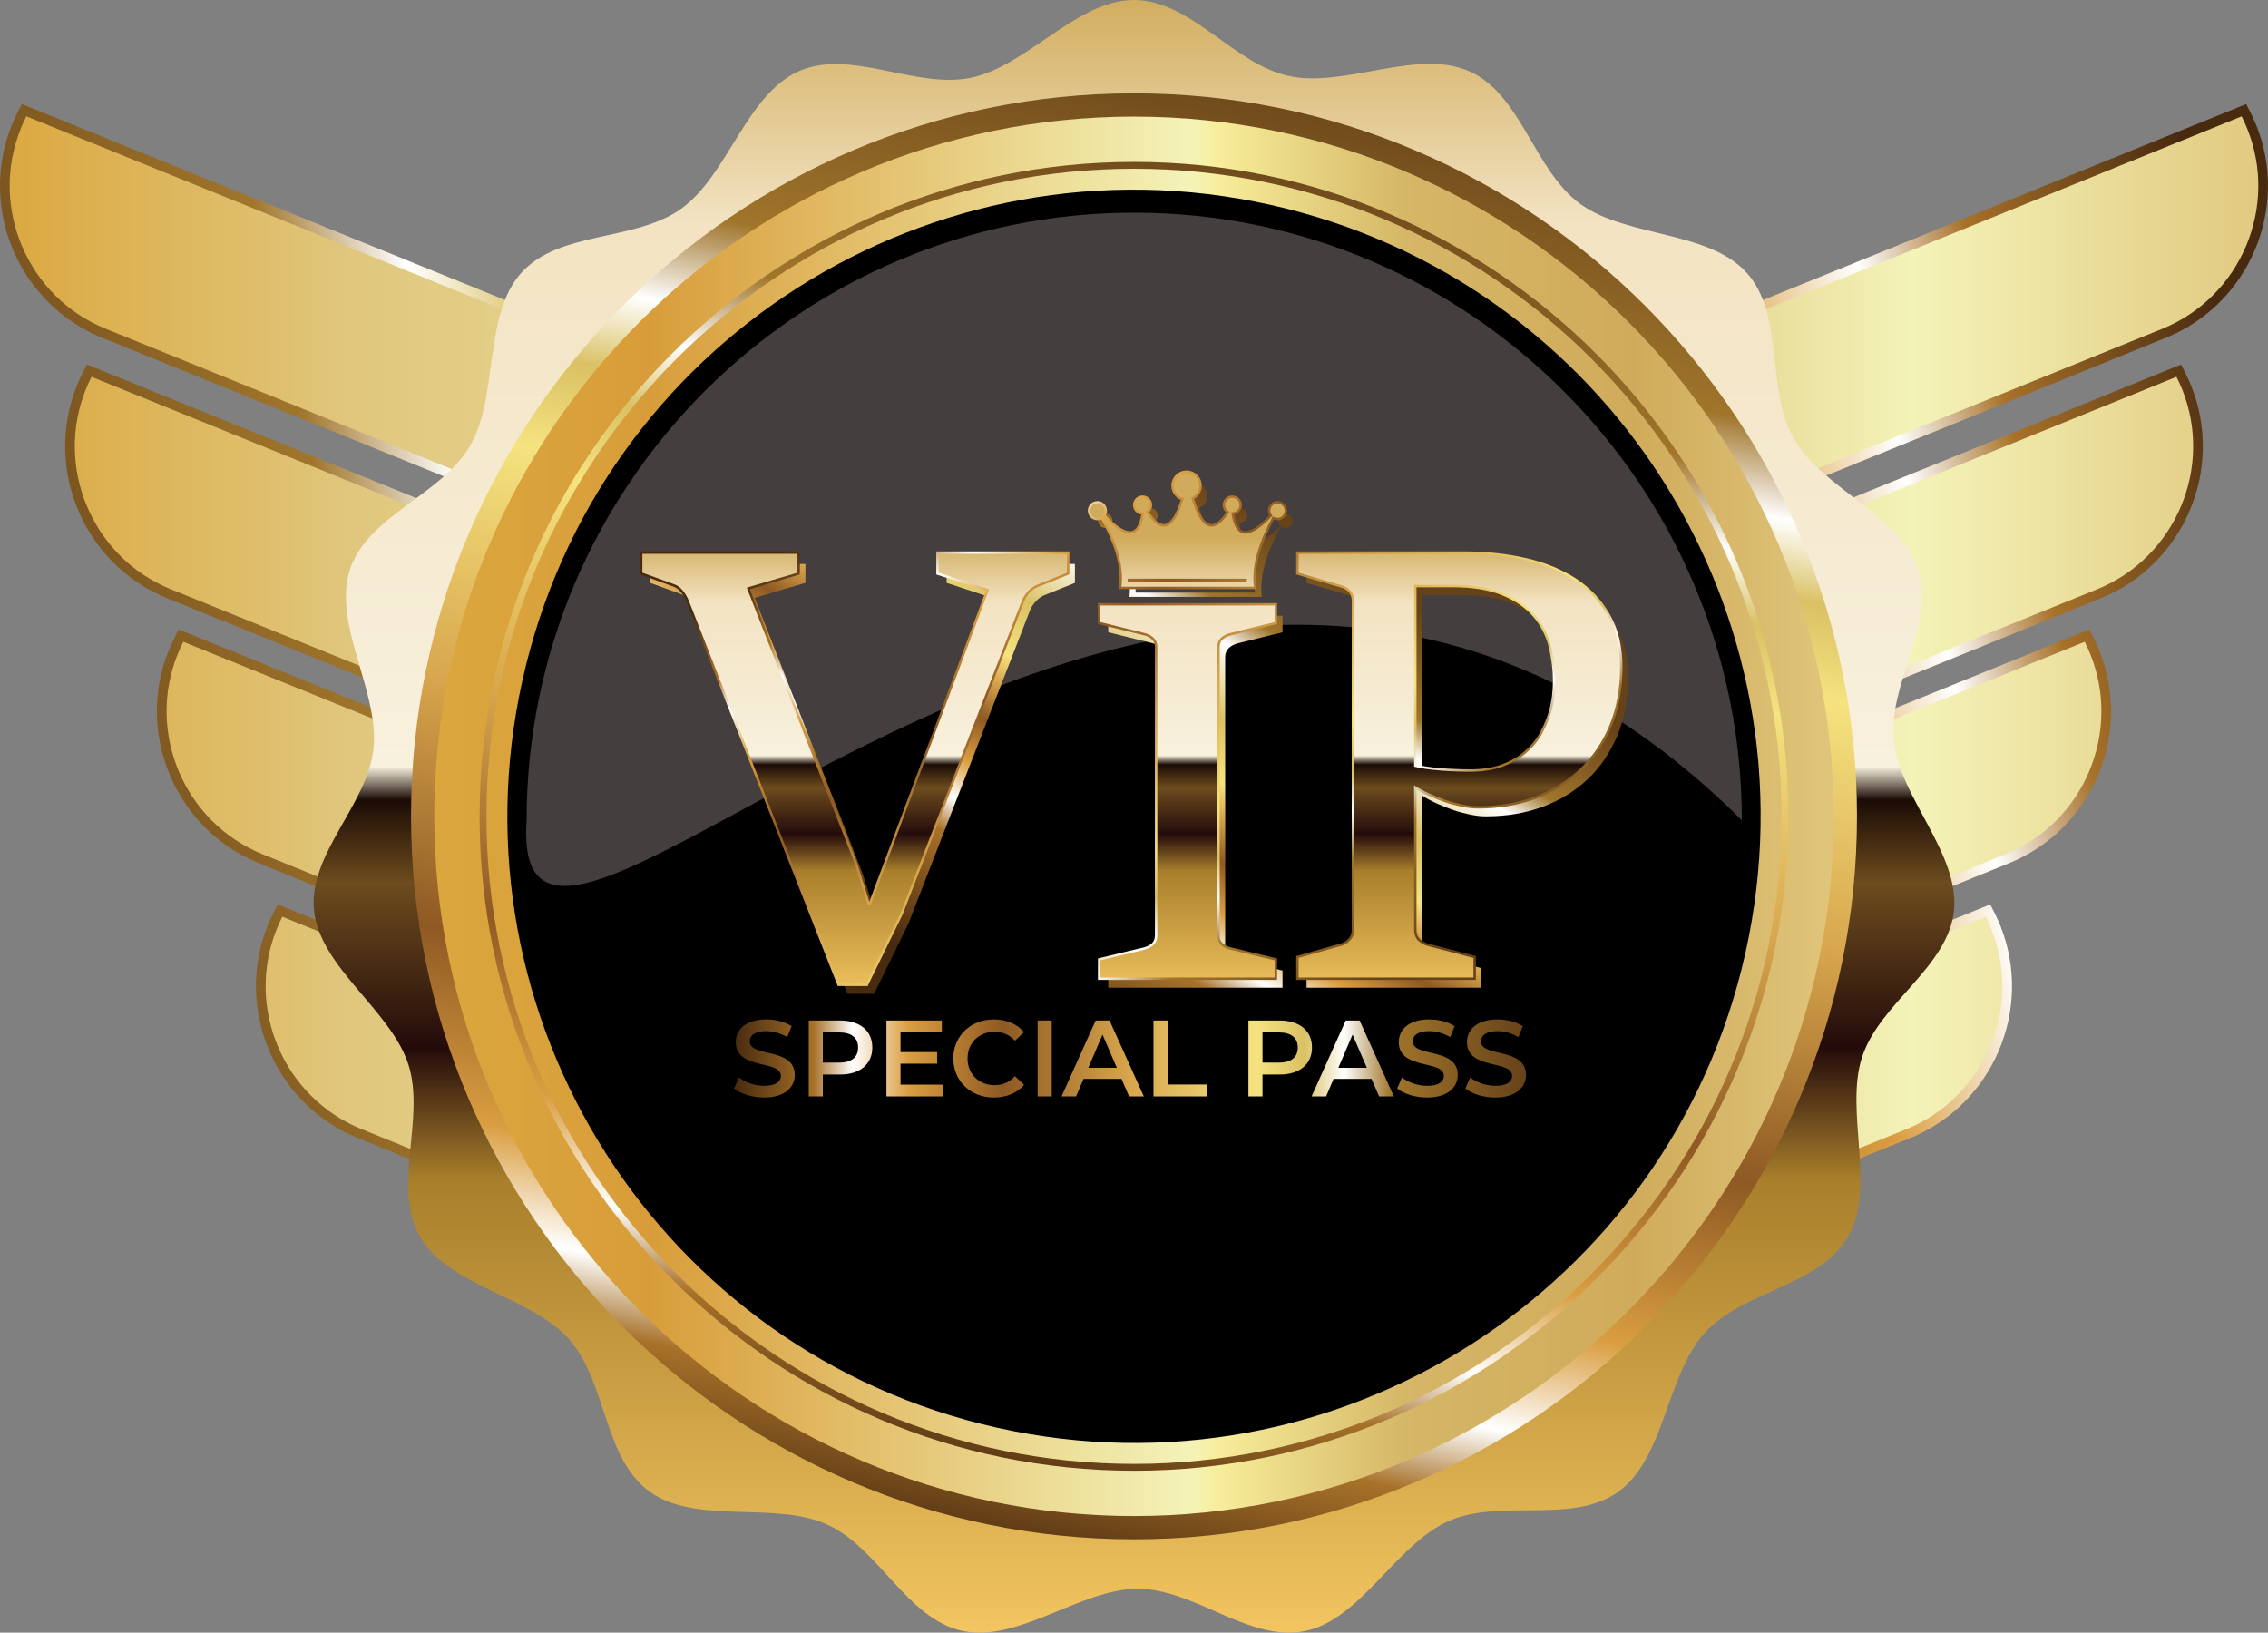 <?xml version="1.0" encoding="UTF-8"?>
<svg id="_x23_Layer_1" xmlns="http://www.w3.org/2000/svg" xmlns:xlink="http://www.w3.org/1999/xlink" viewBox="0 0 2717.93 1956.49">
  <rect x="0" y="0" width="2717.93" height="1956.49" fill="#808080" stroke="none"/>
  <defs>
    <style>
      .cls-1 {
        fill: url(#GradientFill_1-2);
      }

      .cls-1, .cls-2, .cls-3, .cls-4, .cls-5, .cls-6, .cls-7, .cls-8, .cls-9, .cls-10, .cls-11 {
        fill-rule: evenodd;
      }

      .cls-2 {
        fill: url(#GradientFill_1-4);
      }

      .cls-3 {
        fill: url(#GradientFill_1-3);
      }

      .cls-4 {
        fill: url(#GradientFill_3-2);
      }

      .cls-6 {
        fill: #443e3e;
      }

      .cls-7 {
        fill: url(#GradientFill_3);
      }

      .cls-8 {
        fill: url(#GradientFill_1);
      }

      .cls-9 {
        fill: url(#GradientFill_5);
      }

      .cls-10 {
        fill: url(#GradientFill_4);
      }

      .cls-11 {
        fill: url(#GradientFill_2);
      }

      .cls-12 {
        fill: url(#GradientFill_1-5);
      }
    </style>
    <linearGradient id="GradientFill_1" data-name="GradientFill 1" x1="2671.17" y1="424.32" x2="9.29" y2="1038.86" gradientUnits="userSpaceOnUse">
      <stop offset="0" stop-color="#482a0f"/>
      <stop offset=".1" stop-color="#a77129"/>
      <stop offset=".15" stop-color="#fff"/>
      <stop offset=".22" stop-color="#da9e41"/>
      <stop offset=".34" stop-color="#8e5923"/>
      <stop offset=".5" stop-color="#d8a64d"/>
      <stop offset=".66" stop-color="#f5e380"/>
      <stop offset=".72" stop-color="#dac164"/>
      <stop offset=".77" stop-color="#fff"/>
      <stop offset=".83" stop-color="#a0752b"/>
      <stop offset="1" stop-color="#664219"/>
    </linearGradient>
    <linearGradient id="GradientFill_2" data-name="GradientFill 2" x1="-13.08" y1="812.53" x2="2731.01" y2="812.53" gradientUnits="userSpaceOnUse">
      <stop offset="0" stop-color="#dba73e"/>
      <stop offset=".16" stop-color="#e0c77d"/>
      <stop offset=".54" stop-color="#f4f3b8"/>
      <stop offset=".56" stop-color="#f7ed9a"/>
      <stop offset=".69" stop-color="#dbc276"/>
      <stop offset=".84" stop-color="#f4f3b8"/>
      <stop offset="1" stop-color="#e0c77d"/>
    </linearGradient>
    <linearGradient id="GradientFill_3" data-name="GradientFill 3" x1="1358.96" y1="1968.68" x2="1358.96" y2="-12.19" gradientUnits="userSpaceOnUse">
      <stop offset="0" stop-color="#f4c761"/>
      <stop offset=".28" stop-color="#a97f2c"/>
      <stop offset=".36" stop-color="#230b0a"/>
      <stop offset=".46" stop-color="#6d4c1e"/>
      <stop offset=".51" stop-color="#1a0b05"/>
      <stop offset=".53" stop-color="#f8f1de"/>
      <stop offset=".86" stop-color="#f3e3c2"/>
      <stop offset="1" stop-color="#d0ab5b"/>
    </linearGradient>
    <linearGradient id="GradientFill_4" data-name="GradientFill 4" x1="506.52" y1="978.24" x2="2211.42" y2="978.24" gradientUnits="userSpaceOnUse">
      <stop offset="0" stop-color="#dba73e"/>
      <stop offset=".16" stop-color="#d89d3a"/>
      <stop offset=".54" stop-color="#f4f3b8"/>
      <stop offset=".56" stop-color="#f7ed9a"/>
      <stop offset=".69" stop-color="#d5b767"/>
      <stop offset=".85" stop-color="#d0ab5b"/>
      <stop offset="1" stop-color="#e0c77d"/>
    </linearGradient>
    <linearGradient id="GradientFill_1-2" data-name="GradientFill 1" x1="1184.69" y1="1874.85" x2="1534.36" y2="75.93" xlink:href="#GradientFill_1"/>
    <linearGradient id="GradientFill_1-3" data-name="GradientFill 1" x1="1201.22" y1="1789.82" x2="1517.73" y2="161.51" xlink:href="#GradientFill_1"/>
    <linearGradient id="GradientFill_5" data-name="GradientFill 5" x1="1133.6" y1="1168.92" x2="1477.28" y2="596.95" gradientUnits="userSpaceOnUse">
      <stop offset="0" stop-color="#482a0f"/>
      <stop offset=".22" stop-color="#a77129"/>
      <stop offset=".28" stop-color="#fff"/>
      <stop offset=".35" stop-color="#da9e41"/>
      <stop offset=".43" stop-color="#8e5923"/>
      <stop offset=".5" stop-color="#d8a64d"/>
      <stop offset=".55" stop-color="#f5e380"/>
      <stop offset=".65" stop-color="#dac164"/>
      <stop offset=".77" stop-color="#fff"/>
      <stop offset=".83" stop-color="#a0752b"/>
      <stop offset="1" stop-color="#664219"/>
    </linearGradient>
    <linearGradient id="GradientFill_1-4" data-name="GradientFill 1" x1="1174.72" y1="509.23" x2="1621.1" y2="1196.61" xlink:href="#GradientFill_1"/>
    <linearGradient id="GradientFill_3-2" data-name="GradientFill 3" x1="1355.66" y1="1198.82" x2="1355.66" y2="644.84" xlink:href="#GradientFill_3"/>
    <linearGradient id="GradientFill_1-5" data-name="GradientFill 1" x1="879.75" y1="1268.42" x2="1828.75" y2="1268.42" xlink:href="#GradientFill_1"/>
  </defs>
  <g>
    <path class="cls-8" d="M853.74,1254.8l-543.44-220.39c-49.93-20.25-87.05-59.11-106.63-105.4-19.57-46.27-21.59-99.95-1.34-149.88.92-2.25,2.04-4.84,3.37-7.74,1.13-2.46,2.35-4.99,3.66-7.55l4.84-9.47,9.82,3.98,713.66,289.43,10.75,4.36-4.36,10.75-75.24,185.51-4.36,10.76-10.75-4.36h0ZM319.02,1012.9h0l532.69,216.04,66.52-164.02L225.46,783.97c-.51,1.19-1.05,2.48-1.62,3.87-17.86,44.05-16.08,91.39,1.17,132.18,17.24,40.77,49.97,75.02,94.01,92.88h0ZM1866.22,1228.94h0l532.69-216.04c44.04-17.86,76.78-52.11,94.01-92.88,17.25-40.78,19.02-88.13,1.16-132.18-.57-1.39-1.1-2.68-1.61-3.87l-692.76,280.95,66.52,164.01h0ZM2407.63,1034.41h0l-543.43,220.4-10.75,4.36-4.36-10.76-75.24-185.52-4.36-10.74,10.76-4.36,713.66-289.43,9.87-4,4.83,9.49c.99,1.94,2.2,4.48,3.61,7.55,1.32,2.89,2.46,5.49,3.37,7.74,20.24,49.93,18.23,103.61-1.34,149.88-19.57,46.28-56.7,85.15-106.62,105.4h0ZM1964.2,1470.52h0l-66.51-164.01,476.09-193.08,1.06,2.51.02.06.07.19.1.25v.03s.36.85.36.85c17.86,44.04,16.09,91.38-1.16,132.17-17.21,40.7-49.86,74.89-93.77,92.77l-.24.09-316.02,128.17h0ZM2286.8,1364.73h0l-324.63,131.66-10.75,4.36-4.36-10.76-75.23-185.51-4.36-10.75,10.76-4.36,496.99-201.56,9.87-4,4.83,9.49c.99,1.94,2.2,4.48,3.61,7.55,1.32,2.89,2.46,5.5,3.37,7.75l.86,2.14v.03c19.32,49.31,17.08,102.11-2.2,147.7-19.57,46.29-56.7,85.15-106.62,105.4l-2.13.86h0ZM1673.48,753.69h0l913.48-370.47h0c44.03-17.86,76.76-52.1,94-92.87,17.17-40.6,19.01-87.69,1.41-131.56l-.25-.63c-.57-1.4-1.1-2.69-1.61-3.87l-1073.55,435.39,66.51,164.01h0ZM2595.68,404.72h0c49.92-20.24,87.04-59.11,106.61-105.38,19.57-46.26,21.59-99.95,1.35-149.87l-.02-.04c-.9-2.21-2.02-4.78-3.33-7.66-1.13-2.47-2.37-5.02-3.69-7.6l-4.84-9.47-9.82,3.98-1094.44,443.86-10.76,4.37,4.36,10.75,75.23,185.5,4.36,10.75,10.75-4.36,924.23-374.83h0ZM1771.17,994.56h0l-66.51-164.01,897.8-364.11c.51,1.18,1.05,2.47,1.61,3.87l.18.47c17.66,43.91,15.84,91.07-1.35,131.71-17.24,40.77-49.97,75.02-94.01,92.88l-737.73,299.19h0ZM2517.61,716.88h0l-748.48,303.55-10.75,4.36-4.36-10.76-75.24-185.51-4.36-10.75,10.76-4.36,918.71-372.59,9.86-4,4.84,9.48c1.02,2.01,2.25,4.57,3.64,7.62.89,1.96,1.7,3.76,2.41,5.42l.04.04.77,1.89v.03s.13.3.13.3c20.25,49.92,18.22,103.62-1.34,149.88-19.57,46.28-56.7,85.14-106.62,105.39h0ZM755.77,1496.39h0l10.75,4.36,4.36-10.76,75.23-185.51,4.36-10.75-10.75-4.36-496.99-201.56-9.82-3.98-4.84,9.47c-1.31,2.56-2.54,5.09-3.66,7.55-1.32,2.89-2.47,5.49-3.38,7.75l-.87,2.12v.05c-19.32,49.3-17.07,102.11,2.21,147.7,19.57,46.28,56.7,85.14,106.62,105.39l2.13.86h.01l324.65,131.67h0ZM437.7,1342.35h0l316.03,128.17,66.51-164.01-476.1-193.08-1.17,2.76-.1.24-.06.14-.14.35-.02.04-.14.35c-17.86,44.04-16.08,91.38,1.17,132.16,17.22,40.71,49.87,74.91,93.79,92.79l.22.08h0ZM1046.48,779.55h0l10.75,4.36,4.36-10.76,75.24-185.51,4.36-10.75-10.75-4.37L35.98,128.67l-9.82-3.98-4.84,9.47c-1.31,2.56-2.54,5.08-3.66,7.54-1.32,2.89-2.46,5.48-3.37,7.75l-.86,2.14v.04c-19.32,49.3-17.08,102.11,2.2,147.71,19.57,46.27,56.69,85.13,106.61,105.38h.01l924.23,374.84h0ZM130.97,383.22h-.01c-44.03-17.86-76.76-52.11-94-92.87-17.25-40.78-19.02-88.13-1.17-132.16v-.03c.57-1.39,1.11-2.68,1.62-3.86l1073.56,435.39-66.52,164.02L130.97,383.22h0ZM948.79,1020.42h0l10.75,4.36,4.36-10.76,75.24-185.51,4.36-10.75-10.75-4.36L114.04,440.82l-9.88-4-4.83,9.48c-1.01,1.99-2.21,4.47-3.61,7.55-1.32,2.89-2.46,5.48-3.37,7.75l-.86,2.14v.03c-19.32,49.3-17.07,102.11,2.21,147.71,19.57,46.28,56.7,85.14,106.62,105.39l2.13.86h.01l746.34,302.68h0ZM209.04,695.37h0l737.72,299.19,66.52-164.01L115.47,466.44l-.97,2.29v.03s-.08.17-.08.17l-.06.14-.02.06-.38.94v.03s-.11.23-.11.23c-17.86,44.04-16.08,91.39,1.17,132.18,17.21,40.7,49.86,74.9,93.79,92.78l.22.09Z"/>
    <path class="cls-11" d="M858.1,1244.05l-543.44-220.39c-93.98-38.12-139.69-146.19-101.57-240.17,2-4.93,4.21-9.72,6.59-14.38l713.66,289.43-75.24,185.52h0ZM1859.83,1244.05h0l543.43-220.4c93.98-38.12,139.69-146.19,101.57-240.17-2-4.93-4.21-9.72-6.57-14.38l-713.67,289.43,75.24,185.52h0ZM1957.81,1485.64h0l-75.23-185.51,496.99-201.56c2.37,4.66,4.58,9.45,6.57,14.39,38.12,93.98-7.6,202.05-101.57,240.16l-326.77,132.53h0ZM1667.09,768.79h0l924.23-374.82c93.96-38.11,139.69-146.19,101.57-240.16h0c-2-4.93-4.2-9.73-6.58-14.39l-1094.44,443.87,75.23,185.5h0ZM1764.78,1009.67h0l-75.24-185.51,918.7-372.59c2.37,4.65,4.57,9.45,6.57,14.38h0c38.11,93.98-7.6,202.06-101.57,240.17l-748.48,303.55h0ZM760.13,1485.64h0l75.23-185.51-496.99-201.56c-2.38,4.66-4.59,9.45-6.59,14.39-38.11,93.97,7.61,202.05,101.57,240.15l326.78,132.53h0ZM1050.84,768.8h0L126.61,393.97C32.64,355.86-13.08,247.79,25.04,153.81h0c2-4.94,4.21-9.73,6.58-14.39l1094.45,443.87-75.24,185.51h0ZM953.15,1009.67h0l75.24-185.51L109.68,451.58c-2.37,4.65-4.58,9.45-6.58,14.38-38.11,93.97,7.6,202.05,101.57,240.16l748.47,303.55Z"/>
  </g>
  <path class="cls-7" d="M1358.97,0c-68.48,0-127.87,78.81-194.84,93.05-66.99,14.24-144.48-35.49-207.02-7.62-62.55,27.84-84.75,124-140.15,164.25-55.38,40.24-146.4,26.35-192.22,77.22-45.82,50.88-26.99,147.76-61.22,207.06-34.23,59.3-123.03,83.62-144.2,148.75-21.16,65.1,35.45,145.96,28.3,214.05-7.16,68.09-78.39,126.43-71.24,194.52,7.16,68.11,91.75,118.92,112.92,184.05,21.15,65.12-20.19,147.39,14.04,206.69,34.24,59.3,132.19,71.33,178.02,122.21,45.81,50.89,41.49,142.84,96.9,183.1,55.39,40.24,149.76,11.4,212.32,39.25,62.55,27.85,96.03,113.63,162.99,127.87,66.99,14.23,141.47-50.51,209.93-50.51s133.94,64.74,200.91,50.51c66.97-14.24,108.68-103.69,171.23-131.53,62.56-27.85,148.7,4.66,204.08-35.58,55.41-40.26,57.13-138.91,102.94-189.81,45.81-50.87,137.73-56.2,171.97-115.5,34.25-59.3-4.33-150.14,16.84-215.26,21.16-65.12,102.97-107.36,110.12-175.47,7.16-68.09-65.01-135.39-72.18-203.49-7.16-68.11,50.39-139.98,29.24-205.08-21.17-65.13-114.47-97.27-148.71-156.57-34.23-59.29-10.89-148.36-56.71-199.25-45.82-50.88-144.13-42.28-199.53-82.55-55.39-40.22-70.29-131.09-132.84-158.93-62.56-27.86-148.86,19.99-215.84,5.75-66.98-14.23-117.54-91.18-186.02-91.18Z"/>
  <path class="cls-10" d="M1358.97,1830.69c-469.51,0-852.45-382.93-852.45-852.44S889.45,125.79,1358.97,125.79s852.45,382.94,852.45,852.45-382.94,852.44-852.45,852.44Z"/>
  <path class="cls-1" d="M1358.97,1844.63c-238.6,0-455.21-97.3-612.15-254.24-156.94-156.94-254.24-373.54-254.24-612.14s97.3-455.21,254.24-612.15c156.94-156.94,373.55-254.24,612.15-254.24s455.2,97.3,612.15,254.24c156.94,156.94,254.24,373.55,254.24,612.15s-97.3,455.2-254.24,612.14c-156.94,156.94-373.55,254.24-612.15,254.24h0ZM766.53,1570.68h0c151.9,151.9,361.53,246.07,592.43,246.07s440.54-94.18,592.44-246.07c151.9-151.9,246.07-361.53,246.07-592.43s-94.18-440.54-246.07-592.44c-151.9-151.9-361.53-246.07-592.44-246.07s-440.54,94.18-592.43,246.07c-151.9,151.9-246.07,361.53-246.07,592.44s94.18,440.53,246.07,592.43Z"/>
  <path class="cls-3" d="M1358.97,1762.47c-215.97,0-412.04-88.08-554.1-230.13-142.06-142.06-230.13-338.12-230.13-554.09s88.07-412.04,230.13-554.1c142.06-142.06,338.13-230.13,554.1-230.13s412.03,88.07,554.09,230.13c142.06,142.06,230.13,338.13,230.13,554.1s-88.07,412.03-230.13,554.09c-142.06,142.06-338.12,230.13-554.09,230.13h0ZM810.68,1526.54h0c140.58,140.58,334.59,227.73,548.3,227.73s407.71-87.16,548.29-227.73c140.58-140.58,227.73-334.59,227.73-548.29s-87.16-407.72-227.73-548.3c-140.58-140.58-334.59-227.73-548.29-227.73s-407.72,87.16-548.3,227.73c-140.58,140.58-227.73,334.59-227.73,548.3s87.16,407.71,227.73,548.29Z"/>
  <g>
    <path class="cls-5" d="M1522.27,245.42c404.74,90.2,659.71,491.42,569.51,896.14-90.21,404.72-491.41,659.7-896.12,569.5-404.73-90.19-659.71-491.42-569.5-896.12,90.19-404.75,491.4-659.73,896.11-569.52Z"/>
    <path class="cls-6" d="M1359.22,254.86c401.07,0,728.18,327.11,728.18,728.16-678.13-675.33-1480.89,360.8-1456.32,0,0-401.05,327.12-728.16,728.14-728.16Z"/>
  </g>
  <g>
    <g>
      <path class="cls-9" d="M834.73,731.53c-1.62-4.04-4.04-7.95-7.14-11.86-3.1-3.77-7.01-6.47-11.59-7.82l-36.65-13.34v-22.64h185.82v22.64l-60.77,17.92,129.77,331.49,15.09,48.11h3.91l141.62-377.71-60.37-19.81v-22.64h153.75v22.64l-34.77,14.01c-4.31,1.48-8.22,4.04-11.72,7.68-3.5,3.77-6.06,7.82-7.68,12.13l-145.53,374.88-40.96,83.68h-32.07l-180.7-459.37h0ZM1328.11,1163.03h0l53.63-12.9c4.45-1.3,8.09-3.31,10.78-6.03,2.56-2.72,3.91-6.39,3.91-11v-345.7c0-4.5-1.48-8.05-4.31-10.77-2.83-2.72-6.33-4.62-10.38-5.68l-53.63-13.25v-19.88h208.86v19.88l-53.63,13.25c-4.31,1.06-7.82,2.96-10.78,5.68-2.83,2.72-4.31,6.27-4.31,10.77v345.7c0,4.85,1.48,8.64,4.31,11.36,2.96,2.72,6.47,4.61,10.78,5.68l53.63,12.9v20.59h-208.86v-20.59h0ZM1330.5,630.49h0c15.76,29.32,26.28,57.97,22.95,84.82h158.67c-3.31-26.77,7.13-55.3,22.79-84.5,1.51,1.23,3.43,1.99,5.54,1.99,4.76,0,8.63-3.84,8.63-8.62s-3.87-8.62-8.63-8.62-8.63,3.87-8.63,8.62c0,2.41.96,4.57,2.55,6.13-25.57,26.83-44.07,31.72-49.45-4.31.45.06.9.1,1.35.1,4.76,0,8.62-3.84,8.62-8.61s-3.86-8.63-8.62-8.63-8.61,3.86-8.61,8.63c0,3.57,2.17,6.64,5.27,7.93-18.39,28.16-33.73,23.3-45.84-16.82,5.7-2.25,9.73-7.79,9.73-14.32,0-8.47-6.87-15.34-15.36-15.34s-15.33,6.86-15.33,15.34c0,7.39,5.19,13.54,12.12,15.02-12.11,39.53-27.43,44.11-45.75,15.94,2.9-1.38,4.89-4.35,4.89-7.76,0-4.77-3.87-8.63-8.62-8.63s-8.61,3.86-8.61,8.63,3.86,8.61,8.61,8.61c.65,0,1.28-.06,1.88-.21-5.36,36.29-24,31.25-49.71,4.16,1.42-1.53,2.3-3.59,2.3-5.86,0-4.75-3.87-8.62-8.64-8.62s-8.62,3.87-8.62,8.62,3.87,8.62,8.62,8.62c2.28,0,4.34-.88,5.89-2.31h0ZM1360.87,705.7h142.79v4.41h-142.79v-4.41h0ZM1565.74,1160.17h0l51.74-14.69c4.18-1.21,7.55-3.5,10.51-6.74,2.83-3.23,4.31-7.41,4.31-12.67v-393.74c0-5.12-1.48-9.16-4.18-12.26-2.69-3.1-6.33-5.26-10.65-6.47l-51.74-15.09v-22.64h198.76c25.6,0,49.72,2.56,72.36,7.68,22.64,5.12,42.45,13.21,59.56,24.26,16.98,11.05,30.32,25.2,40.02,42.45,9.7,17.25,14.55,37.87,14.55,62.12,0,25.6-4.31,48.65-12.8,69.13-8.49,20.48-20.35,37.86-35.57,52.28-15.23,14.28-33.15,25.33-53.9,33.01-20.62,7.68-43.39,11.45-68.05,11.45-5.79,0-11.86-.67-18.46-2.02-6.6-1.35-13.34-3.1-20.21-5.39-6.74-2.29-13.48-4.99-20.08-7.95-6.6-2.97-12.53-6.2-17.79-9.57v172.75c0,5.53,1.48,9.84,4.45,12.94,3.1,3.1,6.6,5.26,10.65,6.47l56.06,14.69v23.45h-209.54v-23.45h0ZM1704.13,930.96h0c4.04.94,8.76,1.89,14.15,2.69,5.39.81,11.19,1.48,17.11,1.89,5.93.54,12.13.94,18.33,1.08,6.2.27,12.13.4,17.65.4,14.82,0,27.62-2.02,38.4-5.93,10.78-3.91,19.94-9.16,27.62-15.63,7.68-6.33,13.88-13.61,18.59-21.43,4.58-7.95,8.22-15.9,10.91-23.85,2.7-7.95,4.31-15.63,5.26-22.77.81-7.14,1.21-13.07,1.21-17.92,0-15.23-1.89-29.91-5.53-44.06-3.77-14.01-10.24-26.41-19.67-37.06-9.3-10.64-21.96-19.13-37.86-25.6-15.9-6.47-35.98-9.7-60.23-9.7h-45.95v217.89Z"/>
      <path class="cls-2" d="M822.53,720.36c-.75-1.88-1.69-3.73-2.79-5.54-1.11-1.83-2.43-3.68-3.92-5.57h0c-1.37-1.66-2.92-3.09-4.65-4.25-1.69-1.14-3.52-2.01-5.5-2.59l-.17-.06-36.65-13.34-1.91-.69v-27.55s2.89,0,2.89,0h188.71v27.69l-2.08.61-57.75,17.03,128.62,328.56.07.19,14.36,45.78,139.75-372.71-57.51-18.87-2-.66v-27.62h159.54v27.48l-1.82.73-34.77,14.01-.14.06c-1.93.66-3.77,1.57-5.52,2.72-1.77,1.16-3.45,2.56-5.03,4.2h0c-1.64,1.76-3.04,3.57-4.22,5.43-1.18,1.86-2.14,3.78-2.87,5.73v.03s-145.54,374.88-145.54,374.88l-.1.23-40.96,83.68-.8,1.63h-35.83l-.72-1.84-180.7-459.36h0ZM824.67,711.83h0c1.29,2.12,2.37,4.25,3.23,6.4v.02s179.99,457.52,179.99,457.52h28.31l40.1-81.91,145.5-374.79h0c.88-2.34,2.01-4.6,3.38-6.76,1.38-2.18,3.01-4.28,4.88-6.29l.03-.03c1.91-1.98,3.93-3.67,6.05-5.07,2.16-1.41,4.43-2.53,6.81-3.35h0s32.81-13.22,32.81-13.22v-17.8h-147.96v17.66l58.37,19.15,2.86.94-1.05,2.81-141.62,377.71-.71,1.89h-8.02l-.64-2.03-15.06-48.01-129.73-331.39-1.15-2.93,3.02-.89,58.69-17.31v-17.59h-180.04v17.73l34.65,12.61c2.54.76,4.89,1.87,7.03,3.32,2.18,1.47,4.15,3.29,5.9,5.42l.03.03c1.6,2.02,3.05,4.07,4.33,6.18h0ZM1317.94,1148.01h0l53.52-12.87c1.99-.59,3.81-1.34,5.44-2.25,1.54-.86,2.88-1.86,4.01-2.99,1.01-1.07,1.79-2.35,2.31-3.81.53-1.51.81-3.25.81-5.21v-345.7c0-1.88-.3-3.52-.88-4.96-.57-1.41-1.42-2.65-2.54-3.72-1.23-1.18-2.59-2.18-4.08-2.99-1.52-.83-3.2-1.49-5-1.97l-53.61-13.24-2.2-.54v-25.03h214.65v25.03l-2.2.54-53.63,13.25c-1.92.48-3.66,1.13-5.24,1.97-1.56.82-2.97,1.84-4.27,3.03h0c-1.09,1.06-1.93,2.29-2.49,3.68-.58,1.44-.88,3.09-.88,4.96v345.7c0,2.07.3,3.88.89,5.42.56,1.48,1.39,2.75,2.48,3.81h0c1.3,1.19,2.72,2.21,4.27,3.03,1.58.84,3.32,1.5,5.24,1.97h0s53.61,12.9,53.61,12.9l2.23.54v25.75h-214.65v-25.75l2.23-.54h0ZM1372.91,1140.72h0l-51.41,12.36v15.43h203.08v-15.43l-51.41-12.36h-.02c-2.39-.59-4.56-1.41-6.55-2.47-2.01-1.07-3.83-2.36-5.5-3.89l-.05-.04c-1.73-1.67-3.05-3.66-3.93-5.98-.84-2.22-1.27-4.71-1.27-7.46v-345.7c0-2.62.44-4.99,1.31-7.13.88-2.17,2.18-4.07,3.9-5.71l.05-.05c1.66-1.53,3.48-2.82,5.5-3.89,1.99-1.05,4.16-1.88,6.55-2.47l51.43-12.71v-14.72h-203.08v14.72l51.43,12.71h.05c2.25.6,4.36,1.43,6.31,2.51,1.96,1.07,3.74,2.37,5.33,3.9,1.71,1.65,3.02,3.54,3.89,5.71.87,2.14,1.31,4.51,1.31,7.13v345.7c0,2.62-.39,4.99-1.15,7.13-.79,2.23-1.98,4.18-3.55,5.85l-.06.06c-1.54,1.55-3.32,2.89-5.34,4.02-1.99,1.11-4.22,2.03-6.69,2.75l-.13.03h0ZM1330.46,630.47h0c4.89,10.21,9,20.33,11.94,30.32,3.96,13.42,5.83,26.59,4.76,39.4h1.32v-2.3s0-4.41,0-4.41v-2.89s2.89,0,2.89,0h145.68v9.6h2.37c-1.07-12.78.79-25.9,4.72-39.26,2.95-10.03,7.07-20.2,12-30.47-8.87,7.59-16.79,11.87-23.52,11.93-9.33.08-16.01-7.2-19.29-23.9-9.1,12.62-17.8,17.58-26.11,14.63-8.56-3.03-16.03-14.91-22.38-35.91l-.77-2.54,2.47-.98c2.36-.93,4.37-2.55,5.76-4.6,1.35-1.99,2.14-4.41,2.14-7.03,0-3.45-1.39-6.56-3.64-8.8-2.25-2.25-5.37-3.64-8.83-3.64s-6.55,1.39-8.8,3.64c-2.25,2.25-3.64,5.37-3.64,8.81,0,2.98,1.03,5.7,2.75,7.84,1.76,2.18,4.24,3.75,7.07,4.36l3.08.66-.92,3c-6.35,20.72-13.83,32.38-22.39,35.26-8.24,2.77-16.86-2.2-25.86-14.67-3.29,16.74-9.99,24.01-19.36,23.89-6.71-.09-14.61-4.36-23.44-11.92h0ZM1336.86,662.42h0c-3.86-13.07-9.79-26.45-16.93-40-.2.09-.41.18-.61.26-1.31.52-2.73.8-4.21.8-3.17,0-6.05-1.29-8.14-3.38-2.08-2.08-3.37-4.95-3.37-8.13s1.29-6.04,3.37-8.13c2.09-2.09,4.97-3.39,8.13-3.39s6.05,1.29,8.14,3.37c2.1,2.09,3.39,4.97,3.39,8.14,0,1.47-.28,2.89-.8,4.19-.19.48-.41.95-.66,1.4,11.61,11.95,21.45,18.98,28.78,19.08,6.43.08,11.18-6,13.76-19.97-2.55-.34-4.84-1.53-6.58-3.27-2.09-2.09-3.38-4.96-3.38-8.13s1.29-6.05,3.37-8.14c2.09-2.09,4.97-3.39,8.13-3.39s6.05,1.3,8.14,3.39c2.08,2.09,3.37,4.96,3.37,8.14,0,2.24-.65,4.34-1.77,6.12-.56.9-1.25,1.71-2.03,2.41,7.7,11.16,14.48,15.87,20.3,13.91,6.37-2.14,12.32-11.64,17.85-28.73-2.89-1.17-5.42-3.07-7.35-5.47-2.53-3.13-4.04-7.12-4.04-11.45,0-5.03,2.04-9.58,5.34-12.88,3.31-3.31,7.87-5.35,12.89-5.35s9.59,2.04,12.89,5.34c3.31,3.3,5.36,7.86,5.36,12.89,0,3.8-1.16,7.33-3.16,10.26-1.55,2.28-3.59,4.19-5.97,5.57,5.57,17.64,11.59,27.49,18.04,29.78,5.81,2.06,12.57-2.55,20.26-13.6-.84-.71-1.58-1.53-2.19-2.45-1.21-1.83-1.92-4.01-1.92-6.35,0-3.17,1.29-6.05,3.37-8.14,2.09-2.09,4.97-3.39,8.14-3.39s6.05,1.29,8.14,3.39c2.08,2.09,3.37,4.96,3.37,8.14s-1.29,6.05-3.38,8.13c-1.63,1.62-3.74,2.76-6.09,3.18,2.58,13.99,7.32,20.1,13.73,20.04,7.26-.06,17-6.97,28.5-18.74-.28-.47-.53-.97-.75-1.48-.57-1.37-.88-2.87-.88-4.44,0-3.17,1.3-6.05,3.39-8.14,2.09-2.08,4.96-3.38,8.13-3.38s6.04,1.29,8.13,3.38c2.09,2.09,3.39,4.97,3.39,8.14s-1.29,6.05-3.38,8.14c-2.09,2.09-4.97,3.37-8.14,3.37-1.35,0-2.67-.25-3.9-.69-.17-.06-.34-.13-.5-.19-7.11,13.53-13.03,26.89-16.88,39.97-4.05,13.76-5.79,27.2-4.18,40.17l.4,3.24h-165.22l.4-3.24c1.61-13.01-.14-26.5-4.22-40.32h0ZM1527.17,616.28h0l.08.06c.54.44,1.13.79,1.75,1.01.59.21,1.25.33,1.96.33,1.59,0,3.03-.64,4.07-1.68,1.03-1.03,1.66-2.46,1.66-4.05s-.64-3.02-1.67-4.05c-1.04-1.04-2.47-1.68-4.06-1.68s-3.02.64-4.06,1.68c-1.03,1.03-1.67,2.46-1.67,4.05,0,.8.15,1.55.43,2.23.29.7.72,1.32,1.25,1.84l.26.26h0ZM1475.3,610.84h0l-.75-.31c-1.04-.43-1.92-1.17-2.54-2.1-.6-.9-.95-1.99-.95-3.17,0-1.59.64-3.03,1.68-4.07,1.03-1.03,2.46-1.67,4.04-1.67s3.02.64,4.05,1.67c1.04,1.04,1.68,2.48,1.68,4.07s-.64,3.02-1.66,4.04c-1.04,1.03-2.47,1.67-4.07,1.67-.2,0-.36,0-.48-.01-.17-.01-.33-.03-.47-.05l-.53-.07h0ZM1371.17,610.69h0l-.69.17c-.16.04-.35.07-.55.09-.17.02-.39.03-.65.03-1.59,0-3.02-.64-4.06-1.67-1.02-1.02-1.66-2.45-1.66-4.04s.64-3.03,1.67-4.07c1.03-1.03,2.46-1.67,4.04-1.67s3.02.64,4.05,1.67c1.04,1.04,1.68,2.48,1.68,4.07,0,1.13-.32,2.17-.87,3.05-.57.9-1.39,1.64-2.37,2.1l-.59.28h0ZM1319.16,616.05h0l.18-.19c.48-.52.87-1.13,1.13-1.8.25-.64.39-1.35.39-2.09,0-1.58-.64-3.02-1.67-4.05-1.04-1.04-2.48-1.68-4.07-1.68s-3.01.64-4.04,1.67c-1.04,1.04-1.68,2.47-1.68,4.06s.64,3.03,1.67,4.06c1.03,1.03,2.46,1.67,4.05,1.67.75,0,1.46-.14,2.11-.39.69-.27,1.31-.66,1.83-1.14l.11-.1h0ZM1555.46,1145.17h0l51.74-14.69h0c1.8-.52,3.42-1.28,4.92-2.25,1.51-.99,2.9-2.19,4.2-3.6h0c1.16-1.33,2.05-2.86,2.65-4.62.62-1.8.94-3.85.94-6.15v-393.74c0-2.21-.31-4.16-.89-5.87-.58-1.71-1.45-3.21-2.57-4.5h0c-1.15-1.32-2.49-2.44-3.98-3.34-1.56-.95-3.33-1.7-5.27-2.24h-.02s-51.75-15.1-51.75-15.1l-2.09-.61v-27.69h201.65c12.86,0,25.39.65,37.6,1.94,12.16,1.29,23.96,3.23,35.4,5.82,11.5,2.6,22.26,5.95,32.3,10.04,10.08,4.11,19.47,8.97,28.18,14.6h.01c8.69,5.67,16.45,12.11,23.27,19.35,6.84,7.25,12.74,15.29,17.7,24.11,4.98,8.86,8.72,18.58,11.21,29.19,2.48,10.57,3.72,22,3.72,34.34s-1.09,25.22-3.26,36.92c-2.18,11.77-5.44,22.87-9.77,33.31-4.32,10.42-9.5,20.06-15.54,28.94-6.04,8.87-12.95,16.98-20.71,24.33h-.01c-7.76,7.29-16.2,13.74-25.35,19.36-9.14,5.61-18.98,10.37-29.53,14.28h0c-10.46,3.89-21.44,6.79-32.91,8.72-11.57,1.95-23.63,2.91-36.14,2.91-5.96,0-12.21-.7-19.04-2.09-3.39-.69-6.78-1.48-10.16-2.38-3.37-.89-6.83-1.92-10.38-3.11h-.02c-3.41-1.16-6.76-2.39-10.03-3.69-3.34-1.32-6.78-2.78-10.3-4.36-3.33-1.5-6.47-3.05-9.41-4.63-1.48-.79-2.91-1.6-4.31-2.42v167.59c0,2.44.32,4.59.95,6.44.61,1.76,1.5,3.26,2.69,4.5,1.37,1.36,2.83,2.52,4.39,3.47,1.55.94,3.21,1.69,5,2.22h0s55.96,14.67,55.96,14.67l2.17.57v28.56h-215.32v-28.52l2.11-.6h0ZM1608.76,1136.04h0l-49.63,14.09v18.37h203.75v-18.33l-53.89-14.12-.1-.02c-2.25-.68-4.37-1.62-6.35-2.83-1.96-1.2-3.79-2.65-5.51-4.37l-.05-.05c-1.78-1.86-3.1-4.06-3.98-6.61-.85-2.46-1.27-5.24-1.27-8.32v-178.03l4.45,2.85c2.62,1.68,5.41,3.32,8.37,4.92,2.88,1.55,5.89,3.04,9.03,4.45,3.22,1.44,6.58,2.87,10.07,4.25,3.3,1.31,6.56,2.51,9.76,3.6h0c3.32,1.11,6.66,2.1,10.02,2.99,3.35.89,6.63,1.65,9.85,2.31,6.38,1.3,12.26,1.95,17.88,1.95,12.24,0,23.98-.94,35.19-2.82,11.14-1.88,21.77-4.68,31.86-8.44h.01c10.2-3.79,19.7-8.39,28.51-13.79,8.81-5.4,16.93-11.62,24.4-18.62h0c7.46-7.06,14.09-14.86,19.91-23.39,5.81-8.54,10.81-17.83,14.98-27.9,4.18-10.09,7.33-20.8,9.43-32.14,2.09-11.29,3.15-23.26,3.15-35.88,0-11.92-1.19-22.92-3.56-33.03-2.36-10.07-5.9-19.29-10.62-27.67-4.74-8.42-10.36-16.08-16.86-22.98-6.51-6.91-13.91-13.06-22.2-18.45h0c-8.4-5.42-17.48-10.12-27.23-14.1-9.8-3.99-20.26-7.25-31.4-9.77-11.2-2.53-22.78-4.44-34.74-5.7-11.92-1.26-24.24-1.9-36.98-1.9h-195.87v17.59l49.63,14.47h0c2.41.67,4.66,1.63,6.69,2.87,2.04,1.24,3.84,2.73,5.36,4.48h0c1.61,1.87,2.86,4,3.69,6.44.79,2.32,1.2,4.89,1.2,7.72v393.74c0,2.95-.42,5.62-1.25,8.03-.85,2.45-2.11,4.63-3.78,6.54l-.05.05c-1.65,1.8-3.42,3.34-5.35,4.6-1.97,1.28-4.11,2.27-6.48,2.96h-.02ZM1697.52,916.43h0c1.35.3,2.76.59,4.22.87,2.3.44,4.79.87,7.46,1.27,2.8.42,5.67.8,8.58,1.12,2.71.3,5.49.55,8.31.74h.07c2.84.27,5.83.5,8.97.69,3.11.19,6.18.32,9.15.39h.07c3.15.14,6.16.24,9.01.3,2.62.06,5.47.09,8.52.09,7.23,0,13.95-.49,20.18-1.45,6.28-.97,12.02-2.41,17.24-4.3,5.24-1.9,10.08-4.12,14.53-6.65,4.46-2.53,8.53-5.36,12.22-8.47l.02-.02c3.65-3.01,6.97-6.25,9.93-9.67,3.03-3.49,5.7-7.18,8.02-11.02h0c2.23-3.87,4.23-7.75,6.01-11.63,1.76-3.85,3.31-7.74,4.63-11.65,1.32-3.9,2.37-7.71,3.21-11.4.84-3.71,1.46-7.3,1.92-10.77h0c.4-3.53.7-6.75.9-9.7.19-2.87.29-5.5.29-7.91,0-7.45-.46-14.77-1.36-21.95-.92-7.31-2.27-14.43-4.06-21.37h0c-1.83-6.8-4.31-13.21-7.48-19.19-3.17-5.99-7.01-11.56-11.56-16.7h-.01c-4.47-5.13-9.78-9.75-15.9-13.88-6.15-4.15-13.12-7.79-20.88-10.95-7.77-3.16-16.55-5.53-26.35-7.11-9.85-1.59-20.78-2.38-32.8-2.38h-43.06v212.69h0ZM1700.65,922.97h0c2.41.47,4.98.91,7.7,1.32,2.79.42,5.73.8,8.78,1.14,2.81.31,5.67.57,8.56.77h0c3.07.27,6.12.51,9.08.69,3,.18,6.11.32,9.31.39h0c3.05.13,6.1.23,9.14.3,3.27.08,6.16.11,8.63.11,7.52,0,14.54-.51,21.06-1.52,6.6-1.02,12.71-2.55,18.32-4.59,5.54-2.01,10.68-4.37,15.41-7.06,4.73-2.68,9.07-5.71,13.05-9.06h0c3.92-3.23,7.47-6.7,10.63-10.35,3.27-3.77,6.14-7.73,8.61-11.81l.02-.06c2.34-4.06,4.44-8.12,6.29-12.17,1.87-4.09,3.49-8.16,4.86-12.19,1.38-4.05,2.48-8.06,3.37-11.98.88-3.89,1.53-7.68,2.02-11.34v-.06c.42-3.62.73-6.93.93-9.94.21-3.09.31-5.85.31-8.29,0-7.68-.47-15.23-1.4-22.65-.94-7.46-2.35-14.84-4.22-22.12v-.03c-1.94-7.21-4.58-14.01-7.95-20.39-3.37-6.37-7.47-12.32-12.34-17.82h0c-4.82-5.52-10.5-10.47-17.01-14.87-6.48-4.37-13.8-8.21-21.94-11.52-8.13-3.31-17.34-5.79-27.62-7.45-10.22-1.65-21.46-2.47-33.7-2.47h-48.84v223.08l2.24.52c2.04.48,4.26.95,6.68,1.42Z"/>
      <path class="cls-4" d="M825.22,719.31c-1.62-4.04-4.04-7.95-7.14-11.86-3.1-3.77-7.01-6.47-11.59-7.82l-36.65-13.34v-22.64h185.82v22.64l-60.77,17.92,129.76,331.49,15.09,48.11h3.91l141.62-377.71-60.37-19.81v-22.64h153.75v22.64l-34.77,14.01c-4.31,1.48-8.22,4.04-11.72,7.68-3.5,3.77-6.06,7.82-7.68,12.13l-145.53,374.88-40.96,83.68h-32.07l-180.7-459.36h0ZM1318.61,1150.81h0l53.63-12.9c4.45-1.3,8.09-3.31,10.78-6.03,2.56-2.72,3.91-6.39,3.91-11v-345.7c0-4.5-1.48-8.04-4.31-10.77-2.83-2.72-6.33-4.61-10.38-5.68l-53.63-13.25v-19.88h208.86v19.88l-53.63,13.25c-4.31,1.06-7.82,2.96-10.78,5.68-2.83,2.72-4.31,6.27-4.31,10.77v345.7c0,4.85,1.48,8.64,4.31,11.36,2.96,2.72,6.47,4.61,10.78,5.68l53.63,12.9v20.59h-208.86v-20.59h0ZM1321,618.27h0c15.76,29.32,26.28,57.97,22.95,84.82h158.67c-3.31-26.77,7.13-55.3,22.79-84.5,1.51,1.23,3.43,1.99,5.54,1.99,4.76,0,8.63-3.84,8.63-8.62s-3.87-8.62-8.63-8.62-8.63,3.87-8.63,8.62c0,2.41.96,4.57,2.55,6.13-25.57,26.83-44.07,31.72-49.44-4.31.45.06.9.1,1.35.1,4.76,0,8.62-3.84,8.62-8.61s-3.86-8.63-8.62-8.63-8.62,3.86-8.62,8.63c0,3.57,2.17,6.64,5.27,7.93-18.39,28.16-33.73,23.3-45.84-16.82,5.7-2.25,9.73-7.79,9.73-14.32,0-8.47-6.87-15.34-15.36-15.34s-15.33,6.86-15.33,15.34c0,7.39,5.19,13.54,12.12,15.02-12.11,39.54-27.43,44.11-45.75,15.94,2.9-1.38,4.89-4.35,4.89-7.76,0-4.77-3.87-8.63-8.63-8.63s-8.61,3.86-8.61,8.63,3.86,8.61,8.61,8.61c.65,0,1.28-.06,1.88-.21-5.36,36.29-24,31.25-49.71,4.16,1.42-1.53,2.3-3.59,2.3-5.86,0-4.75-3.87-8.62-8.64-8.62s-8.61,3.87-8.61,8.62,3.86,8.62,8.61,8.62c2.28,0,4.34-.88,5.89-2.31h0ZM1351.37,693.48h142.79v4.41h-142.79v-4.41h0ZM1556.24,1147.95h0l51.74-14.69c4.18-1.21,7.55-3.5,10.51-6.74,2.83-3.23,4.31-7.41,4.31-12.67v-393.74c0-5.12-1.48-9.16-4.18-12.26-2.7-3.1-6.33-5.26-10.65-6.47l-51.74-15.09v-22.64h198.76c25.6,0,49.72,2.56,72.36,7.68,22.64,5.12,42.45,13.21,59.56,24.26,16.98,11.05,30.32,25.2,40.02,42.45,9.7,17.25,14.55,37.86,14.55,62.12,0,25.6-4.31,48.64-12.8,69.13-8.49,20.48-20.35,37.87-35.57,52.28-15.23,14.28-33.15,25.33-53.9,33.01-20.62,7.68-43.39,11.45-68.05,11.45-5.79,0-11.86-.67-18.46-2.02-6.6-1.35-13.34-3.1-20.21-5.39-6.74-2.29-13.48-4.99-20.08-7.95-6.6-2.96-12.53-6.2-17.79-9.57v172.75c0,5.53,1.48,9.84,4.45,12.94,3.1,3.1,6.6,5.26,10.65,6.47l56.06,14.69v23.45h-209.54v-23.45h0ZM1694.63,918.74h0c4.04.94,8.76,1.89,14.15,2.69,5.39.81,11.18,1.48,17.11,1.89,5.93.54,12.13.94,18.33,1.08,6.2.27,12.13.41,17.65.41,14.82,0,27.62-2.02,38.4-5.93,10.78-3.91,19.94-9.16,27.62-15.63,7.68-6.33,13.88-13.61,18.6-21.43,4.58-7.95,8.22-15.9,10.91-23.85,2.7-7.95,4.31-15.63,5.26-22.77.81-7.14,1.21-13.07,1.21-17.92,0-15.23-1.89-29.91-5.52-44.06-3.77-14.01-10.24-26.41-19.67-37.06-9.3-10.64-21.96-19.13-37.86-25.6-15.9-6.47-35.98-9.7-60.23-9.7h-45.95v217.89Z"/>
    </g>
    <path class="cls-12" d="M879.75,1304.3l5.85-13.13c7.28,5.85,18.85,10.01,30.03,10.01,14.17,0,20.15-5.07,20.15-11.83,0-19.63-54.08-6.76-54.08-40.56,0-14.69,11.7-27.17,36.66-27.17,10.92,0,22.36,2.86,30.29,8.06l-5.33,13.13c-8.19-4.81-17.16-7.15-25.09-7.15-14.04,0-19.76,5.46-19.76,12.35,0,19.37,53.95,6.76,53.95,40.17,0,14.56-11.83,27.04-36.79,27.04-14.17,0-28.34-4.42-35.88-10.92ZM1045.37,1255.29c0,20.02-14.82,32.37-38.74,32.37h-20.54v26.26h-16.9v-91h37.44c23.92,0,38.74,12.22,38.74,32.37ZM1028.34,1255.29c0-11.44-7.67-18.07-22.49-18.07h-19.76v36.14h19.76c14.82,0,22.49-6.63,22.49-18.07ZM1130.53,1299.75v14.17h-68.25v-91h66.43v14.17h-49.53v23.66h43.94v13.91h-43.94v25.09h51.35ZM1142.48,1268.42c0-27.17,20.8-46.8,48.75-46.8,14.82,0,27.56,5.33,36.01,15.21l-10.92,10.27c-6.63-7.15-14.82-10.66-24.31-10.66-18.85,0-32.5,13.26-32.5,31.98s13.65,31.98,32.5,31.98c9.49,0,17.68-3.51,24.31-10.79l10.92,10.4c-8.45,9.88-21.19,15.21-36.14,15.21-27.82,0-48.62-19.63-48.62-46.8ZM1243.49,1222.92h16.9v91h-16.9v-91ZM1343.98,1292.86h-45.5l-8.97,21.06h-17.42l40.95-91h16.64l41.08,91h-17.68l-9.1-21.06ZM1338.39,1279.6l-17.16-39.78-17.03,39.78h34.19ZM1382.33,1222.92h16.9v76.7h47.58v14.3h-64.48v-91ZM1572.26,1255.29c0,20.02-14.82,32.37-38.74,32.37h-20.54v26.26h-16.9v-91h37.44c23.92,0,38.74,12.22,38.74,32.37ZM1555.23,1255.29c0-11.44-7.67-18.07-22.49-18.07h-19.76v36.14h19.76c14.82,0,22.49-6.63,22.49-18.07ZM1643.63,1292.86h-45.5l-8.97,21.06h-17.42l40.95-91h16.64l41.08,91h-17.68l-9.1-21.06ZM1638.04,1279.6l-17.16-39.78-17.03,39.78h34.19ZM1674.3,1304.3l5.85-13.13c7.28,5.85,18.85,10.01,30.03,10.01,14.17,0,20.15-5.07,20.15-11.83,0-19.63-54.08-6.76-54.08-40.56,0-14.69,11.7-27.17,36.66-27.17,10.92,0,22.36,2.86,30.29,8.06l-5.33,13.13c-8.19-4.81-17.16-7.15-25.09-7.15-14.04,0-19.76,5.46-19.76,12.35,0,19.37,53.95,6.76,53.95,40.17,0,14.56-11.83,27.04-36.79,27.04-14.17,0-28.34-4.42-35.88-10.92ZM1756.07,1304.3l5.85-13.13c7.28,5.85,18.85,10.01,30.03,10.01,14.17,0,20.15-5.07,20.15-11.83,0-19.63-54.08-6.76-54.08-40.56,0-14.69,11.7-27.17,36.66-27.17,10.92,0,22.36,2.86,30.29,8.06l-5.33,13.13c-8.19-4.81-17.16-7.15-25.09-7.15-14.04,0-19.76,5.46-19.76,12.35,0,19.37,53.95,6.76,53.95,40.17,0,14.56-11.83,27.04-36.79,27.04-14.17,0-28.34-4.42-35.88-10.92Z"/>
  </g>
</svg>